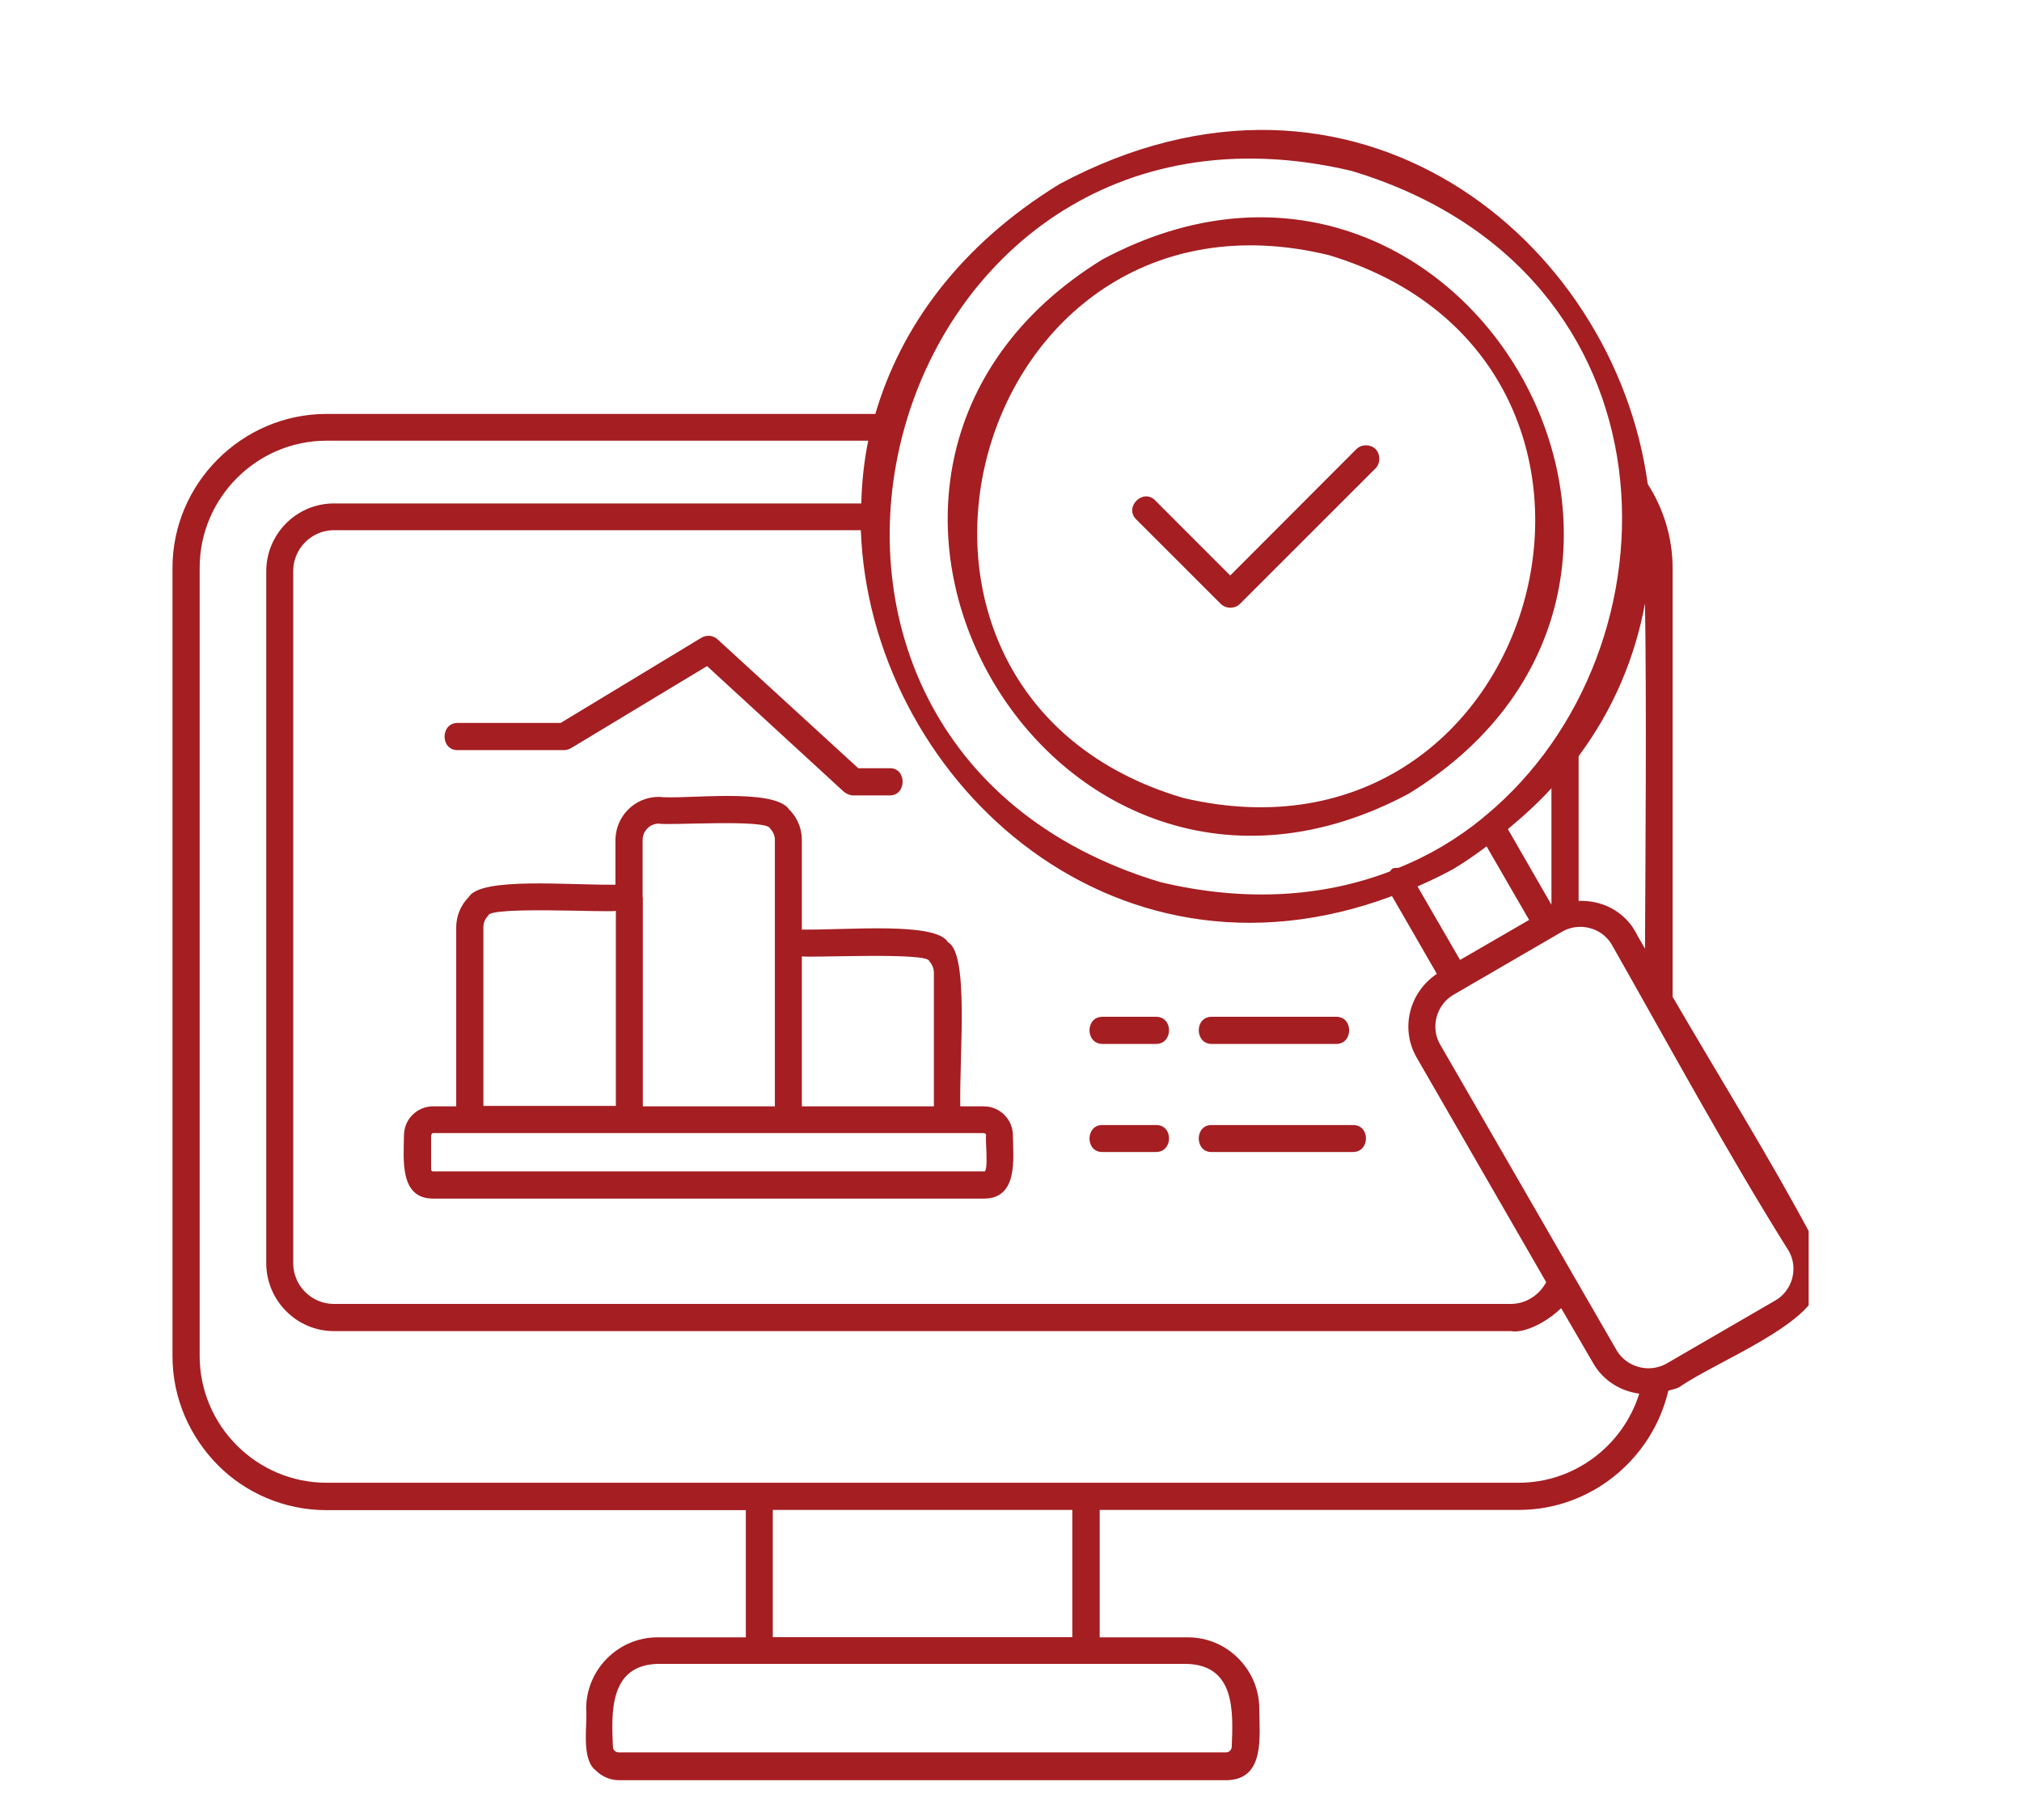 <svg xmlns="http://www.w3.org/2000/svg" xmlns:xlink="http://www.w3.org/1999/xlink" width="50" zoomAndPan="magnify" viewBox="0 0 37.5 33.75" height="45" preserveAspectRatio="xMidYMid meet" version="1.0"><defs><clipPath id="cc8ae7d66f"><path d="M 3.199 2 L 33.543 2 L 33.543 33.059 L 3.199 33.059 Z M 3.199 2 " clip-rule="nonzero"/></clipPath></defs><g clip-path="url(#cc8ae7d66f)"><path fill="#a51e22" d="M 26.125 14.719 C 32.562 10.766 27.109 1.258 20.449 4.809 C 14.02 8.762 19.469 18.27 26.125 14.719 Z M 24.641 4.73 C 31.234 6.711 28.652 16.375 21.945 14.797 C 15.355 12.855 17.961 3.113 24.641 4.73 Z M 15.918 14.246 L 16.5 14.246 C 16.82 14.238 16.82 14.754 16.5 14.75 L 15.82 14.75 C 15.762 14.75 15.703 14.723 15.652 14.684 L 13.113 12.352 L 10.602 13.867 C 10.559 13.891 10.516 13.91 10.461 13.91 L 8.488 13.91 C 8.164 13.914 8.164 13.406 8.488 13.406 L 10.398 13.406 L 13.012 11.824 C 13.113 11.766 13.242 11.785 13.32 11.867 Z M 21.074 9.633 C 20.84 9.406 21.199 9.047 21.426 9.281 L 22.816 10.672 L 25.156 8.328 C 25.254 8.234 25.414 8.234 25.512 8.328 C 25.605 8.426 25.605 8.586 25.512 8.684 L 22.996 11.199 C 22.898 11.293 22.738 11.293 22.641 11.199 Z M 20.449 20.863 L 21.438 20.863 C 21.762 20.855 21.762 21.363 21.438 21.363 L 20.449 21.363 C 20.125 21.371 20.125 20.855 20.449 20.863 Z M 33.617 22.965 C 32.816 21.461 31.887 19.977 31.02 18.484 L 31.02 10.527 C 31.02 9.977 30.852 9.43 30.559 8.977 C 29.941 4.43 25.109 0.492 19.648 3.414 C 17.781 4.562 16.703 6.078 16.234 7.676 L 6.055 7.676 C 4.488 7.676 3.199 8.965 3.199 10.531 L 3.199 25.148 C 3.199 25.934 3.523 26.645 4.039 27.168 C 4.551 27.684 5.27 28.004 6.055 28.004 L 13.832 28.004 L 13.832 30.363 L 12.191 30.363 C 11.469 30.363 10.871 30.957 10.871 31.688 C 10.898 31.98 10.77 32.621 11.051 32.832 C 11.156 32.938 11.312 33.012 11.48 33.012 L 22.75 33.012 C 23.473 33 23.355 32.184 23.355 31.688 C 23.355 30.965 22.762 30.363 22.035 30.363 L 20.395 30.363 L 20.395 28 L 28.168 28 C 29.496 28 30.641 27.066 30.941 25.789 C 31.008 25.766 31.078 25.758 31.145 25.723 C 31.797 25.262 33.652 24.551 33.73 23.832 C 33.797 23.551 33.766 23.238 33.617 22.965 Z M 30.508 17.594 C 30.449 17.484 30.383 17.383 30.328 17.273 C 30.109 16.887 29.695 16.688 29.277 16.707 L 29.277 14.023 C 29.934 13.137 30.328 12.172 30.508 11.191 C 30.539 12.957 30.516 16.047 30.508 17.594 Z M 25.062 3.168 C 31.254 5.031 31.27 12.047 27.551 15.125 C 27.527 15.137 27.516 15.156 27.496 15.172 C 27.031 15.551 26.512 15.863 25.934 16.094 C 25.895 16.094 25.852 16.09 25.816 16.113 C 25.797 16.125 25.797 16.145 25.777 16.16 C 24.57 16.621 23.137 16.742 21.523 16.359 C 12.875 13.762 16.27 1.098 25.062 3.168 Z M 27.965 15.375 C 28.258 15.133 28.535 14.879 28.773 14.617 L 28.773 16.777 Z M 28.359 17.059 L 27.078 17.801 L 26.289 16.438 C 26.512 16.34 26.73 16.238 26.957 16.113 C 27.176 15.98 27.379 15.84 27.57 15.695 Z M 25.816 16.617 L 26.648 18.059 C 26.145 18.395 25.965 19.059 26.266 19.598 L 28.676 23.777 C 28.547 24.016 28.301 24.18 28.02 24.18 L 6.191 24.18 C 5.781 24.18 5.438 23.844 5.438 23.426 L 5.438 10.586 C 5.438 10.172 5.781 9.832 6.191 9.832 L 15.965 9.832 C 16.129 14.352 20.547 18.586 25.816 16.617 Z M 22.023 30.855 C 22.906 30.891 22.871 31.73 22.844 32.387 C 22.844 32.449 22.797 32.496 22.738 32.496 L 11.473 32.496 C 11.414 32.496 11.367 32.449 11.367 32.387 C 11.336 31.73 11.312 30.887 12.188 30.855 C 12.188 30.855 12.973 30.855 14.078 30.855 C 15.828 30.855 18.391 30.855 20.141 30.855 C 21.246 30.855 22.023 30.855 22.023 30.855 Z M 14.332 30.359 L 14.332 28 L 19.887 28 L 19.887 30.359 Z M 28.164 27.496 L 6.055 27.496 C 4.762 27.496 3.703 26.438 3.703 25.145 L 3.703 10.527 C 3.703 9.234 4.762 8.172 6.055 8.172 L 16.102 8.172 C 16.023 8.559 15.984 8.945 15.973 9.336 L 6.191 9.336 C 5.504 9.336 4.938 9.898 4.938 10.594 L 4.938 23.426 C 4.938 24.113 5.5 24.684 6.191 24.684 L 28.02 24.684 C 28.27 24.73 28.684 24.52 28.953 24.258 L 29.551 25.285 C 29.738 25.609 30.059 25.797 30.402 25.844 C 30.098 26.809 29.203 27.496 28.164 27.496 Z M 32.93 24.113 L 30.895 25.293 C 30.574 25.465 30.168 25.352 29.984 25.043 L 26.703 19.359 C 26.527 19.043 26.641 18.633 26.953 18.449 L 28.957 17.285 C 29.27 17.094 29.695 17.191 29.887 17.508 C 30.945 19.371 32.047 21.402 33.18 23.207 C 33.355 23.527 33.238 23.934 32.93 24.113 Z M 22.473 20.863 L 25.09 20.863 C 25.414 20.855 25.414 21.363 25.09 21.363 L 22.473 21.363 C 22.152 21.371 22.152 20.855 22.473 20.863 Z M 20.449 18.855 L 21.438 18.855 C 21.762 18.852 21.762 19.359 21.438 19.359 L 20.449 19.359 C 20.125 19.359 20.125 18.852 20.449 18.855 Z M 14.871 17.238 L 14.871 15.574 C 14.871 15.352 14.781 15.156 14.637 15.012 C 14.359 14.598 12.68 14.832 12.219 14.777 C 11.773 14.777 11.414 15.137 11.414 15.582 L 11.414 16.406 C 10.562 16.418 8.922 16.258 8.695 16.633 C 8.551 16.777 8.461 16.98 8.461 17.195 L 8.461 20.516 L 8.031 20.516 C 7.73 20.516 7.492 20.762 7.492 21.055 C 7.488 21.484 7.402 22.227 8.031 22.227 L 18.246 22.227 C 18.883 22.227 18.793 21.492 18.785 21.055 C 18.785 20.754 18.539 20.516 18.246 20.516 L 17.809 20.516 C 17.793 19.527 17.973 17.688 17.582 17.473 C 17.355 17.09 15.727 17.25 14.871 17.238 Z M 11.918 16.641 L 11.918 15.574 C 11.918 15.414 12.051 15.273 12.219 15.273 C 12.348 15.312 14.242 15.184 14.281 15.363 C 14.336 15.418 14.371 15.496 14.371 15.574 L 14.371 20.516 L 11.922 20.516 L 11.922 16.641 Z M 8.965 17.191 C 8.965 17.105 9 17.035 9.055 16.98 C 9.062 16.801 11.293 16.926 11.422 16.891 L 11.422 20.508 L 8.965 20.508 Z M 18.246 21.012 C 18.27 21.012 18.289 21.031 18.289 21.055 C 18.266 21.078 18.344 21.762 18.246 21.723 L 8.031 21.723 C 8.008 21.723 7.996 21.707 7.996 21.684 L 7.996 21.055 C 8 21.035 8.012 21.012 8.031 21.012 Z M 17.32 18.035 L 17.32 20.516 L 14.871 20.516 L 14.871 17.734 C 14.984 17.766 17.23 17.652 17.234 17.824 C 17.281 17.875 17.32 17.953 17.32 18.035 Z M 22.473 18.855 L 24.781 18.855 C 25.102 18.852 25.102 19.359 24.781 19.359 L 22.473 19.359 C 22.152 19.359 22.152 18.852 22.473 18.855 Z M 22.473 18.855 " fill-opacity="1" fill-rule="nonzero"/></g></svg>